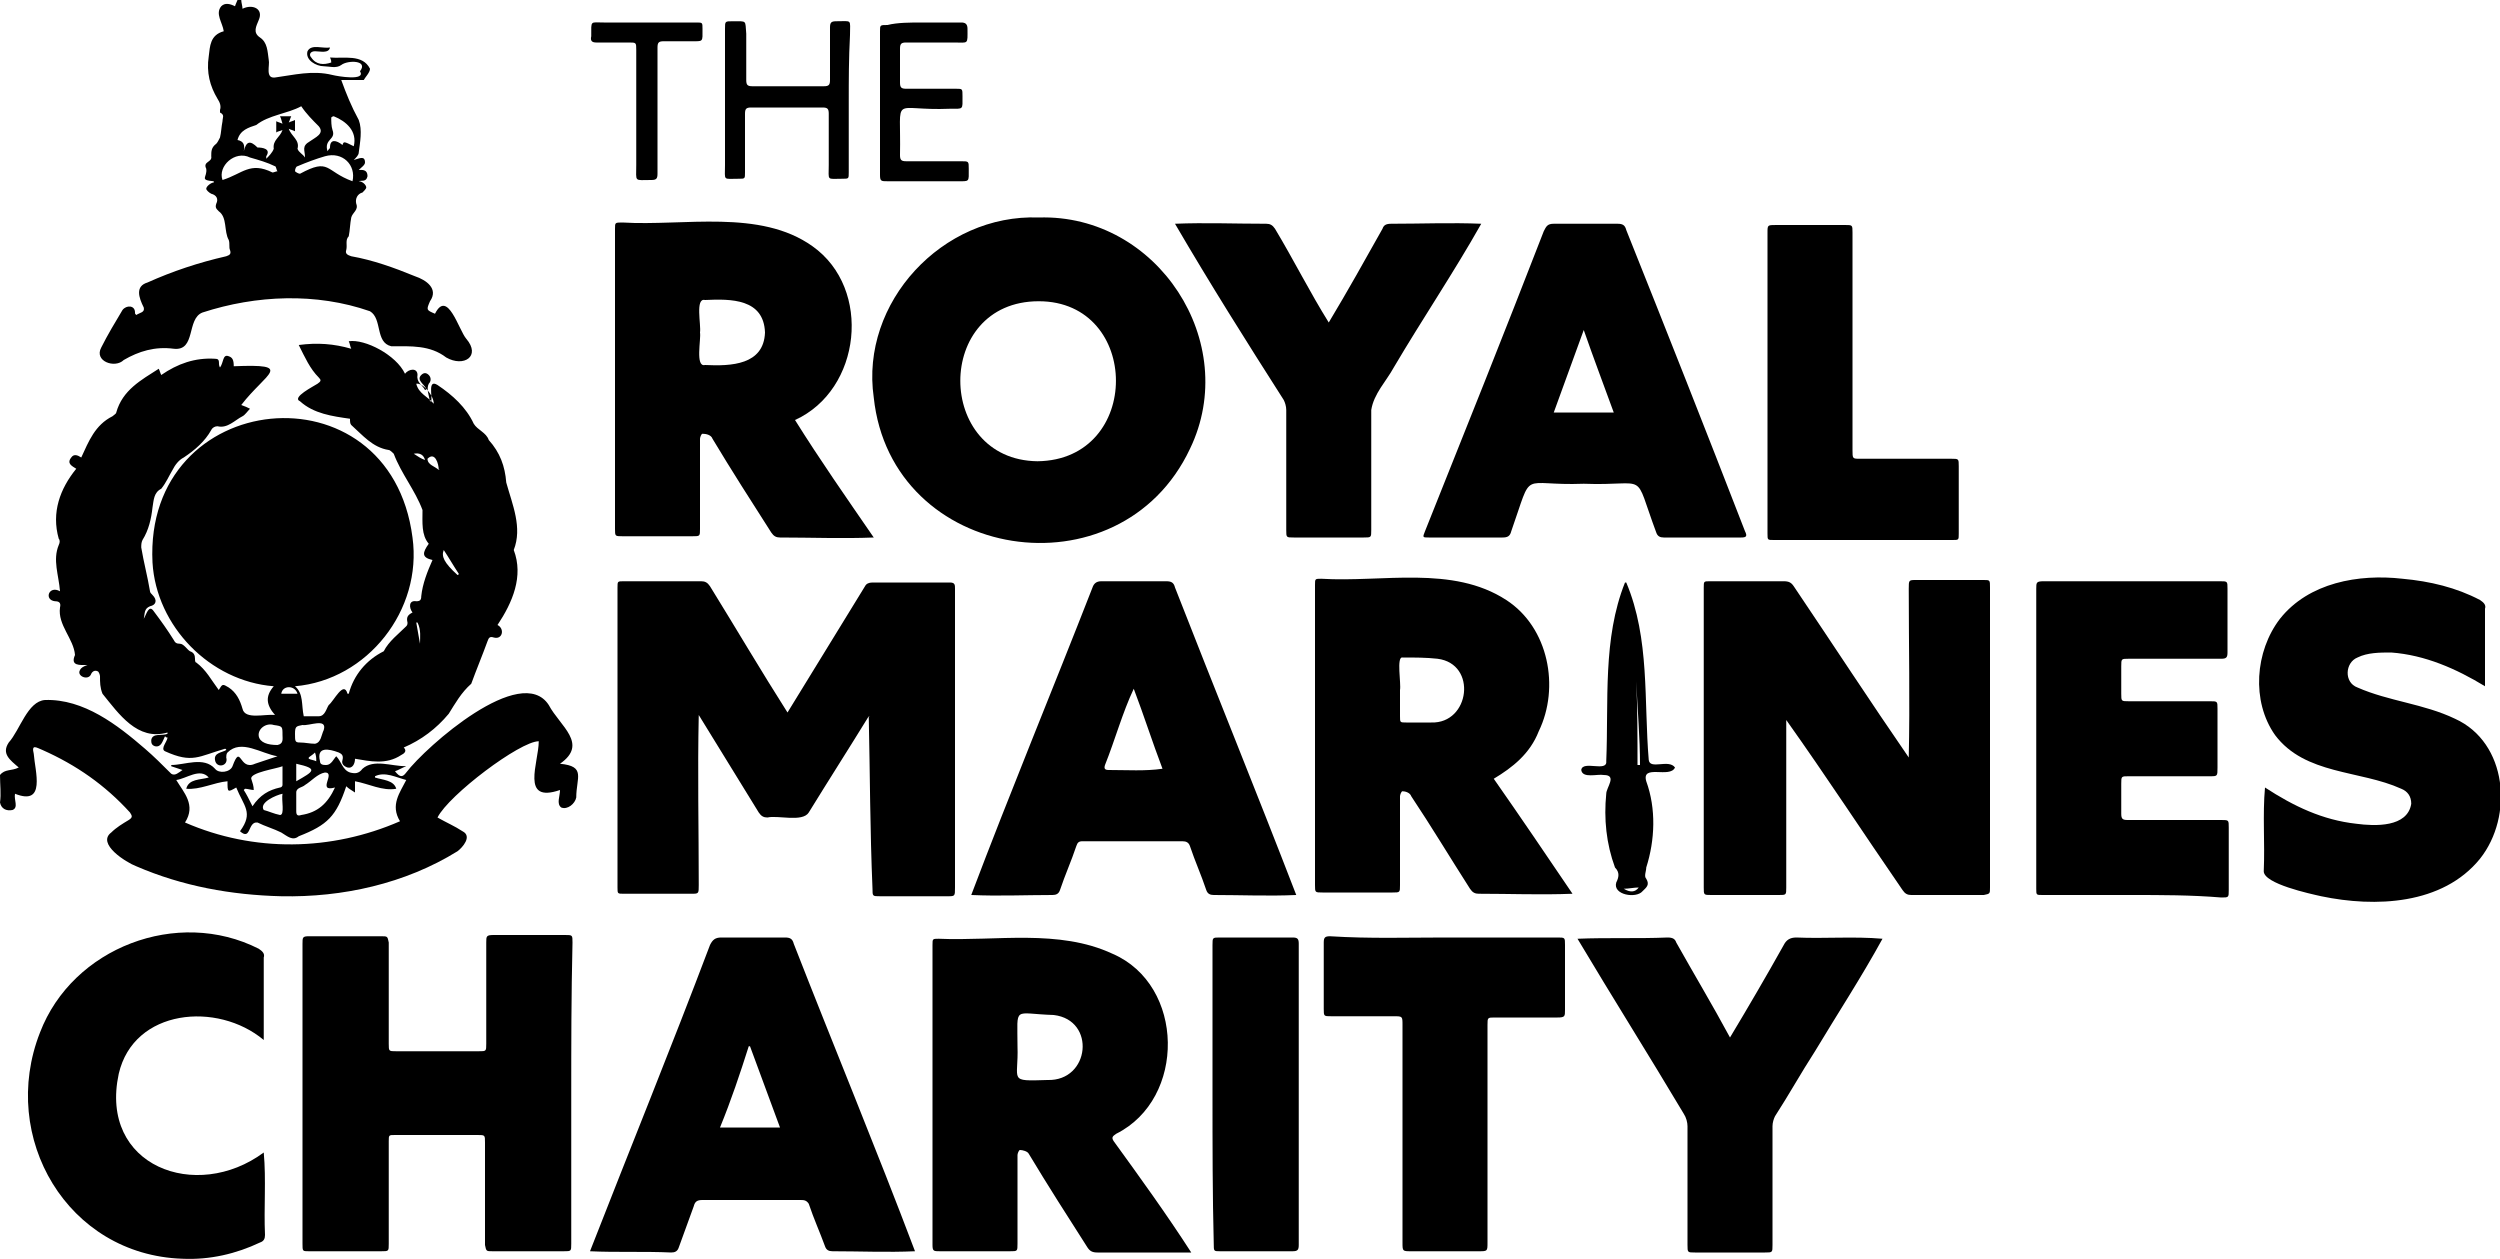 <svg version="1.2" baseProfile="tiny" xmlns="http://www.w3.org/2000/svg" width="200" height="100.7" viewBox="0 0 200 100.7" overflow="visible"><path d="M0 62c.4-.5.9-.3 1.5-.6-.7-.6-1.4-1.1-.8-2 .9-1 1.5-3.3 2.9-3.4 3.1-.1 5.8 2 8 3.9.7.6 1.4 1.3 2.1 2 .3.2.6-.1.9-.3l-.9-.3v-.1c1.1 0 2.6-.7 3.5.3.3.4 1.2.3 1.4-.2.7-1.9.5.4 1.8-.2l1.8-.6c-1.3-.2-2.9-1.4-4-.3-.1.1-.1.3-.1.4.2.7-.8.9-.9.2-.1-.6.6-.6.9-.8 0 0 0-.1-.1-.1-2.1.6-2.6 1.2-4.8.2-.4-.2.2-.8.2-1.1-.1 0-.1 0-.2-.1-.2.4-.3.9-.8.8-.3-.1-.3-.3-.3-.5.1-.6.9-.3 1.3-.5v-.1c-2.4.7-3.9-1.5-5.2-3.1-.2-.5-.2-.9-.2-1.4 0-.1-.1-.4-.2-.4-.2-.1-.4 0-.5.2-.2.6-1.2.2-.9-.3.1-.2.3-.3.6-.4-.6 0-1.4.1-1-.8-.1-1.3-1.4-2.4-1.2-3.8.1-.4-.1-.5-.4-.5-.9-.1-.5-1.3.4-.8-.1-1.3-.6-2.5-.1-3.7.1-.2.1-.4 0-.5-.6-2.1.1-4 1.4-5.6-.3-.2-.8-.4-.4-.9.2-.3.5-.2.8 0 .6-1.3 1.1-2.6 2.5-3.3.1-.1.3-.2.3-.3.5-1.8 2-2.6 3.4-3.5.1.2.1.3.2.5 1.3-.9 2.7-1.4 4.3-1.3.5 0 .2.4.4.7.3-.4.2-1.1.7-.9.3.1.4.3.4.8 4.9-.2 2.6.5.6 3.1.3.1.5.2.7.3-.2.2-.4.5-.6.6-.6.3-1.2 1-2 .8-.2 0-.4.1-.5.3-.5.9-1.3 1.6-2.2 2.2-.4.2-.7.6-.9 1-.3.5-.5 1-.9 1.5-.6.3-.6.9-.7 1.5-.1.9-.3 1.8-.8 2.6-.1.2-.1.4-.1.6.2 1.2.5 2.3.7 3.5 0 .1.1.2.2.3.4.4.3.8-.2.9-.5.2-.4.6-.5 1 .2-.3.4-1.2.8-.6.6.8 1.1 1.5 1.6 2.3.1.2.2.3.5.3s.6.5.8.6c.3.1.4.3.4.6 0 .1 0 .3.1.3.8.6 1.2 1.4 1.8 2.2.3-.5.3-.5.8-.2.6.4.9 1 1.1 1.7.2.9 1.8.4 2.6.5-.7-.8-.8-1.5-.1-2.3-5.1-.4-9.4-4.8-9.7-9.9-.7-14 19-16 20.8-2 .8 5.8-3.6 11.4-9.4 11.9.7.6.5 1.5.7 2.4h1.2c.5 0 .6-.6.8-.9.4-.3 1.2-2 1.5-.9h.1c.4-1.5 1.4-2.7 2.8-3.4.4-.8 1.2-1.4 1.8-2 .1-.1.1-.2.1-.3-.1-.4 0-.6.4-.8-.3-.4-.3-1 .3-.9.3 0 .4-.1.4-.4.1-1 .5-2 .9-2.9-.9-.2-.8-.6-.3-1.3-.6-.7-.5-1.7-.5-2.7-.6-1.6-1.7-2.9-2.3-4.5-.1-.1-.3-.3-.4-.3-1.3-.2-2.1-1.2-3-2-.1-.1-.1-.3-.1-.5-1.4-.2-2.9-.4-4-1.4-.7-.3 1.1-1.2 1.4-1.4.3-.2.3-.3.1-.5-.7-.7-1.1-1.6-1.6-2.6 1.5-.2 2.8-.1 4.2.3-.1-.2-.1-.4-.2-.6 1.3-.2 3.8 1.1 4.5 2.6.3-.4 1-.5 1 .1-.1.6.4.8.6 1.2 0 0 .1 0 .1-.1-.2-.4-.8-.7-.4-1.1.2-.2.4-.2.6 0 .2.2.2.5 0 .7-.2.4 0 .9.1 1.4h.1c.1-.4-.3-1.8.5-1.3 1.2.8 2.3 1.8 2.9 3.1.3.5 1 .7 1.2 1.3.9 1 1.3 2.1 1.4 3.4.5 1.8 1.3 3.6.6 5.4.8 2.1-.1 4.2-1.3 6 .6.3.4 1.2-.3 1-.3-.1-.4 0-.5.3-.4 1.1-.9 2.3-1.3 3.4-.8.7-1.3 1.6-1.8 2.4-1 1.2-2.2 2.1-3.6 2.7.3.3 0 .5-.2.6-1.2.8-2.5.5-3.7.3 0 .4-.2.8-.6.7-.3-.1-.5-.3-.4-.6.1-.4-.1-.5-.3-.6-.8-.3-1.8-.5-1.5.7 0 .3.3.3.5.3.4 0 .6-.5.8-.7.4.4.5 1.1 1.1 1.3.4.1.7.1 1-.3.9-.8 2.3-.2 3.5-.2-.3.1-.6.3-.9.4.4.5.6.5.9.1 1.6-2.1 9.2-8.8 11.4-5.4.9 1.7 3.2 3.1.9 4.7 2.1.2 1.3 1.1 1.3 2.7-.1.5-.7 1-1.2.8-.4-.3-.1-.9-.1-1.4-3.2 1.1-1.7-2.2-1.7-3.9-1.5 0-7.2 4.3-8.1 6.1.7.4 1.4.7 2 1.1.8.4 0 1.3-.4 1.6-4.2 2.6-9.2 3.7-14.1 3.6-4-.1-7.9-.8-11.6-2.4-.8-.3-3.2-1.8-2-2.7.4-.4.9-.7 1.4-1 .3-.2.3-.3.1-.6-2-2.2-4.3-3.8-7-5-.5-.2-.9-.5-.7.3.1 1.4 1 4.2-1.5 3.2-.1.5.3 1.1-.2 1.3-.5.1-.9-.1-1-.6.1-.7 0-1.4 0-2.2zm18.2.5c-1.1.1-2.2.7-3.3.6.2-.8 1.1-.7 1.8-.9-.7-.8-1.8.1-2.6.2.6 1 1.6 2 .7 3.4 5.5 2.4 11.7 2.3 17.2-.1-.8-1.3 0-2.3.5-3.3-.8-.2-1.7-.7-2.5-.3v.1c.6.2 1.5.2 1.7.9-1.1.2-2.2-.4-3.3-.6v.9c-.3-.2-.5-.3-.7-.5-.8 2.4-1.5 3.1-3.8 4-.5.4-.9 0-1.4-.3-.6-.3-1.3-.5-1.9-.8-.8-.1-.5 1.5-1.4.7 1.1-1.5.3-2-.3-3.5-.7.4-.7.4-.7-.5zm8.6.5c-1.5.4.1-1.2-.8-1.2-.6.1-1.1.7-1.6 1-.2.2-.7.2-.7.6v1.5c0 .3.1.4.4.3 1.3-.2 2.1-.9 2.7-2.2zm-6.6 1.5c.6-.9 1.3-1.3 2.2-1.5.1 0 .2-.1.2-.2v-1.5c-.5.2-2.6.5-2.5 1 .1.3.2.6.2.9-.2 0-.5-.1-.7-.1l-.1.1c.2.3.4.7.7 1.3zm3.4-5.8c0 .6 0 .7.4.7s.8.1 1.2.1c.5-.1.5-.7.7-1.1.3-1-1.2-.3-1.7-.4-.5.1-.6.1-.6.7zm-1 .1c0-.7 0-.7-.7-.8-.6-.2-1.3.3-1.2.9.1.5.7.7 1.5.7.5-.1.4-.5.4-.8zm0 4.7c-.5.1-1.9.7-1.5 1.3.4.1.8.3 1.3.4.4 0 .1-1.2.2-1.7zm1.1-1c1.4-.8 1.8-1 0-1.4v1.4zm11-30.2c0-.7-.9-1.7-1.4-1.6.2.8.9 1 1.4 1.6zM36.6 46s.1 0 .1-.1c-.4-.6-.8-1.3-1.2-1.9-.2.5 0 1 1.1 2zm-1.5-8.4c.1 0 .1-.1 0 0 0-.5-.3-1.5-.9-.9 0 .5.6.6.9.9zM23.8 55.5c-.2-.7-1.2-.7-1.3 0h1.3zm.9 5.1v.1c.2.1.4.1.6.2 0-.3 0-.4-.1-.7-.2.2-.4.3-.5.4zm8.7-10.8h-.1c.1.6.2 1.1.3 1.7 0-.5.1-1.1-.2-1.7zm.6-13c-.1-.4-.4-.6-.9-.5.3.2.6.4.9.5zM14.6 100.7C5.4 100.4-.1 91 3.2 82.6c2.6-6.8 11-10 17.5-6.7.3.2.5.4.4.7v6.6c-3.7-3.1-10.4-2.5-11.6 2.7-1.6 7.4 6.2 10.3 11.6 6.3.2 2.2 0 4.4.1 6.6 0 .3-.1.5-.4.6-1.9.9-4 1.4-6.2 1.3z"/><path d="M19.3 0c0 .2.1.5.1.7.8-.4 1.7 0 1.3.9-.2.5-.5 1 .1 1.4.6.4.6 1.1.7 1.8.1.4-.3 1.5.5 1.4 1.5-.2 3-.6 4.6-.2.4.1 2.7.5 2.2-.3.7-.9-1-.9-1.5-.5-.4.3-1 .1-1.4.1-.6 0-1.5-.5-1.3-1.2.3-.6 1.2-.2 1.8-.3-.1.5-.8.3-1.2.3-.4 0-.5.3-.3.5.4.6 1 .6 1.6.4 0-.1 0-.2-.1-.4 1.1.1 2.6-.3 3.2.9 0 .3-.4.7-.5.9h-1.8c.4 1.1.8 2.1 1.4 3.2.3.8.1 1.8 0 2.6 0 .2-.2.4-.4.6.4-.1.9-.4.9.2 0 .2-.3.4-.5.6.2 0 .7-.1.7.5-.1.5-.5.3-.7.4.3 0 .6.3.6.5 0 .1-.2.3-.3.4-.4.1-.6.5-.5.9.2.5-.3.7-.4 1.1-.1.5-.1 1-.2 1.5-.3.3-.1.7-.2 1.1-.1.3.1.4.4.5 1.7.3 3.4.9 5.1 1.6.9.3 1.9 1 1.2 2-.3.7-.3.7.4 1 1-2 1.9 1.3 2.5 2 1.2 1.4-.2 2.3-1.6 1.5-1.3-1-2.8-.9-4.4-.9-1.3-.3-.7-2.2-1.7-2.8-4.3-1.5-9.1-1.3-13.4.1-1.3.5-.5 3.1-2.3 2.9-1.5-.2-2.8.2-4 .9-.7.7-2.4.1-1.8-1 .5-1 1.1-2 1.7-3 .3-.4 1-.4 1 .2 0 .1 0 .1.1.2.3-.2.7-.2.6-.6-.4-.8-.7-1.7.3-2 2-.9 4.1-1.6 6.3-2.1.3-.1.4-.2.3-.5-.1-.2 0-.5-.1-.8-.4-.7-.1-1.8-.8-2.3-.2-.2-.3-.3-.2-.6.2-.4 0-.7-.4-.8-.2-.1-.4-.3-.4-.4 0-.2.4-.5.6-.5v-.1c-1.2-.1-.5-.3-.6-1-.3-.6.5-.5.4-1 0-.4 0-.7.4-1 .1-.1.2-.3.3-.5.1-.4.1-.8.2-1.3 0-.3.2-.5-.2-.7v-.2c.1-.3 0-.6-.2-.9-.6-1-.9-2.1-.7-3.4.1-.8.1-1.7 1.2-2-.1-.7-.7-1.4-.2-2 .3-.3.7-.2 1.1 0 0 0 .1-.3.2-.5h.3zm3.1 9.3h.9c-.1.2-.1.3-.2.5.2-.1.3-.1.5-.2v.9c-.2-.1-.3-.1-.5-.2.2.6.9.9.7 1.6.1.3.4.4.6.7 0-.6-.3-.9.4-1.3.4-.3 1.2-.6.7-1.2-.5-.5-1-1-1.4-1.6-1.1.6-2.6.7-3.6 1.5-.6.2-1.3.4-1.5 1.2.5.1.6.4.5.9.2-.8.5-.9 1.1-.3.4 0 1.1.1.7.7v.2c.2-.2.5-.5.6-.8-.1-.7.5-.9.7-1.5-.2.1-.4.1-.5.2v-.9c.2.1.3.1.5.2-.1-.3-.1-.4-.2-.6zm5.8 5.2c.3-1.3-.8-2.4-2.2-2-.7.2-1.5.5-2.2.8-.1 0-.2.2-.2.4.1.1.3.2.4.2 2.4-1.3 2-.2 4.2.6zm-10.4-.1c1.6-.5 2.2-1.5 4-.6.1 0 .3-.1.4-.1-.1-.1-.1-.4-.2-.4-.6-.3-1.3-.5-2-.7-1.2-.6-2.6.7-2.2 1.8zm10.5-2.7c.3-1.2-.6-2-1.6-2.4-.1 0-.2.1-.2.1 0 .3 0 .7.1 1 .3.8-.7.7-.4 1.7.1-.2.2-.2.2-.3 0-.7.5-.6 1-.2.1-.3.1-.3.9.1zM69.5 57.3c-1.6 2.6-3.2 5.1-4.8 7.7-.5.8-2.5.2-3.3.4-.3 0-.5-.1-.7-.4l-4.8-7.8c-.1 4.6 0 9.1 0 13.6 0 .7 0 .7-.6.7h-5.4c-.5 0-.5 0-.5-.5V47c0-.5 0-.5.5-.5h6.2c.3 0 .5.1.7.4 2.1 3.4 4.1 6.8 6.2 10.1 2.1-3.4 4.1-6.7 6.2-10.1.1-.2.3-.3.6-.3H76c.4 0 .4.2.4.5V71c0 .7 0 .7-.6.7h-5.4c-.6 0-.6 0-.6-.6-.2-4.7-.2-9.2-.3-13.8.1.1.1 0 0 0zM142.9 57.6V71c0 .6 0 .6-.6.6h-5.4c-.6 0-.6 0-.6-.6V47c0-.5 0-.5.5-.5h5.9c.4 0 .6.1.8.4 3.1 4.6 6.1 9.2 9.2 13.7.1-4.5 0-9 0-13.5 0-.7 0-.7.6-.7h5.4c.5 0 .5 0 .5.6v24c0 .5 0 .5-.5.6h-5.8c-.3 0-.5-.1-.7-.4-3.1-4.5-6.1-9.1-9.3-13.6zM83.1 17.4c9.5-.3 16.2 10 12.1 18.5-5.6 11.9-23.9 9.1-25.3-4.1-1.1-7.6 5.5-14.7 13.2-14.4zm0 6.7c-8.4 0-8.3 12.7-.1 12.8 8.4-.1 8.3-12.8.1-12.8zM45.7 87.6v11.9c0 .6 0 .6-.6.6h-5.7c-.5 0-.5 0-.6-.5v-8.2c0-.6 0-.6-.6-.6h-6.6c-.5 0-.5 0-.5.5v8.2c0 .6 0 .6-.6.6h-5.8c-.5 0-.5 0-.5-.6v-24c0-.5 0-.6.5-.6h5.8c.5 0 .5 0 .6.5v8.1c0 .6 0 .6.6.6h6.6c.6 0 .6 0 .6-.6v-8.1c0-.5 0-.6.6-.6h5.7c.6 0 .6 0 .6.6-.1 4.3-.1 8.2-.1 12.2z"/><path d="M69.9 43c-2.5.1-5 0-7.5 0-.3 0-.5-.1-.7-.4-1.6-2.5-3.2-5-4.7-7.5-.1-.3-.5-.4-.8-.4-.1 0-.2.3-.2.4v7.2c0 .6 0 .6-.6.6h-5.6c-.6 0-.6 0-.6-.6v-24c0-.5 0-.5.6-.5 4.9.3 11-1.1 15.2 1.9 4.8 3.4 3.9 11.5-1.4 13.9 2 3.2 4.1 6.2 6.3 9.4zM56 26.6c.1.5-.4 2.8.4 2.6 2.1.1 4.7 0 4.8-2.6-.1-2.7-2.7-2.7-4.8-2.6-.8-.2-.3 2-.4 2.6zM119.5 62.3c2.1 3 4.2 6.1 6.3 9.2-2.5.1-5 0-7.5 0-.3 0-.5-.1-.7-.4-1.6-2.5-3.1-5-4.7-7.4-.1-.3-.5-.4-.7-.4-.1 0-.2.3-.2.4v7.1c0 .6 0 .6-.6.6h-5.6c-.6 0-.6 0-.6-.6v-24c0-.5 0-.5.5-.5 4.9.3 10.5-1.1 14.8 1.7 3.4 2.2 4.3 7 2.6 10.5-.7 1.8-2.1 2.9-3.6 3.8zm-7.5-7.1v2.1c0 .5 0 .5.5.5h2c3.1.1 3.7-4.7.5-5.1-.9-.1-1.8-.1-2.8-.1-.5-.1-.1 2.1-.2 2.6zM95.3 100.2h-7.5c-.4 0-.6-.1-.8-.4-1.6-2.5-3.2-5-4.7-7.5-.1-.2-.5-.3-.7-.3-.1 0-.2.3-.2.4v7.1c0 .6 0 .6-.6.6h-5.6c-.5 0-.6 0-.6-.5v-24c0-.5 0-.5.5-.5 4.6.2 9.6-.8 13.9 1.2 5.8 2.5 5.9 11.6.3 14.4-.3.2-.4.3-.2.6 2.1 2.9 4.2 5.8 6.2 8.9zM81.4 83.7c.1 2.8-.8 2.8 2.4 2.7 3.4.1 3.9-4.8.5-5.2-3.3-.1-2.9-.8-2.9 2.5zM198.8 54.9c-2.3-1.4-4.8-2.5-7.5-2.7-.9 0-1.9 0-2.7.4-1 .4-1.1 2 0 2.4 2.5 1.1 5.3 1.3 7.8 2.5 4.2 1.9 4.7 7.8 2 11.2-3 3.7-8.4 3.9-12.7 3-.9-.2-4.6-1-4.6-2 .1-2.3-.1-4.5.1-6.7 2.3 1.5 4.6 2.6 7.3 2.9 1.5.2 4.1.3 4.4-1.6 0-.6-.3-1-.8-1.2-3.3-1.5-7.7-1.1-10.1-4.3-1.9-2.7-1.6-6.7.4-9.3 2.3-2.9 6.3-3.6 9.8-3.2 2.2.2 4.3.7 6.2 1.7.3.2.5.4.4.7v6.2zM126.7 38.7c-5.2.2-4-1.3-5.8 3.8-.1.4-.3.5-.7.5h-5.9c-.5 0-.5 0-.3-.5 3.2-8 6.4-16 9.5-24 .2-.4.3-.6.8-.6h5.1c.4 0 .6.1.7.5 3.2 8 6.4 16.1 9.5 24.1.2.4.1.5-.3.5h-6.2c-.3 0-.5-.1-.6-.4-1.9-5.1-.5-3.7-5.8-3.9zm-2.4-5.7h4.8c-.8-2.2-1.6-4.3-2.4-6.6l-2.4 6.6zM103.7 71.6c-2.2.1-4.4 0-6.6 0-.3 0-.5-.1-.6-.4-.4-1.2-.9-2.3-1.3-3.5-.1-.3-.3-.4-.6-.4h-8c-.3 0-.4.1-.5.4-.4 1.2-.9 2.3-1.3 3.5-.1.3-.3.4-.6.4-2.2 0-4.3.1-6.5 0 3.1-8.2 6.5-16.4 9.7-24.6.1-.3.3-.5.7-.5h5.2c.4 0 .6.1.7.5 3.2 8.2 6.5 16.3 9.7 24.6zm-13-16.5c-.9 1.9-1.5 4.1-2.3 6.1-.1.3 0 .4.3.4 1.5 0 2.9.1 4.3-.1-.8-2.1-1.5-4.3-2.3-6.4zM47.2 100.1c3.2-8.2 6.5-16.3 9.6-24.5.2-.4.4-.6.9-.6h5.1c.4 0 .6.1.7.5 3.2 8.2 6.6 16.4 9.7 24.6-2.2.1-4.4 0-6.6 0-.3 0-.5-.1-.6-.4-.4-1.1-.9-2.2-1.3-3.4-.2-.3-.4-.3-.7-.3h-7.8c-.4 0-.6.1-.7.5l-1.2 3.3c-.1.3-.3.4-.6.4-2.2-.1-4.4 0-6.5-.1zm10.4-9.9h4.8c-.8-2.2-1.6-4.3-2.4-6.5h-.1c-.7 2.2-1.4 4.3-2.3 6.5zM170.5 71.6h-7.1c-.5 0-.5 0-.5-.5v-24c0-.5 0-.6.6-.6h14.1c.6 0 .6 0 .6.6v5.1c0 .4-.1.5-.5.5h-7.4c-.6 0-.6 0-.6.6v2.2c0 .6 0 .6.6.6h6.5c.6 0 .6 0 .6.6v4.7c0 .7 0 .7-.6.7h-6.5c-.6 0-.6 0-.6.6v2.4c0 .4.1.5.5.5h7.5c.6 0 .6 0 .6.6v5c0 .6 0 .6-.6.6-2.4-.2-4.8-.2-7.2-.2zM126.2 75.1c2.4-.1 4.8 0 7.2-.1.4 0 .6.1.7.4 1.4 2.5 2.9 5 4.3 7.6 1.5-2.5 2.9-4.9 4.3-7.4.2-.4.5-.6 1-.6 2.3.1 4.6-.1 6.9.1-1.7 3.1-3.6 6-5.4 9-1.1 1.7-2.1 3.5-3.2 5.2-.1.2-.2.5-.2.8v9.5c0 .6 0 .6-.6.6h-5.6c-.6 0-.6 0-.6-.6v-9.5c0-.3-.1-.7-.3-1-2.8-4.7-5.7-9.3-8.5-14zM94 17.9c2.4-.1 4.8 0 7.3 0 .3 0 .5.1.7.4 1.5 2.5 2.8 5.1 4.3 7.5 1.5-2.5 2.9-5 4.3-7.5.1-.3.3-.4.7-.4 2.4 0 4.8-.1 7.2 0-2.2 3.9-4.7 7.6-7 11.5-.6 1.1-1.6 2.1-1.8 3.4v9.6c0 .6 0 .6-.6.6h-5.6c-.6 0-.6 0-.6-.6v-9.6c0-.3-.1-.6-.2-.8-3-4.7-5.9-9.3-8.7-14.1zM115.6 75h9c.6 0 .6 0 .6.6v5.2c0 .5 0 .6-.6.6h-5c-.6 0-.6 0-.6.6v17.4c0 .7 0 .7-.7.7h-5.4c-.7 0-.7 0-.7-.7V82c0-.7 0-.7-.7-.7h-5c-.6 0-.6 0-.6-.6v-5.3c0-.4.1-.5.5-.5 3.2.2 6.2.1 9.2.1zM141.4 30.5V18.6c0-.6 0-.6.7-.6h5.5c.6 0 .6 0 .6.6V36c0 .7 0 .7.6.7h7.3c.6 0 .6 0 .6.6v5.4c0 .5 0 .5-.5.5h-14.3c-.5 0-.5 0-.5-.5V30.5zM97 87.6v-12c0-.6 0-.6.6-.6h5.8c.4 0 .5.1.5.5v24.1c0 .4-.1.5-.5.5h-5.8c-.5 0-.5 0-.5-.6-.1-3.9-.1-7.9-.1-11.9zM130.1 46.6c1.9 4.5 1.4 9.5 1.8 14.2.1.8 1.6-.1 2.1.6-.4.9-2.7-.3-2.3 1.1.8 2.2.7 4.7 0 6.9 0 .3-.2.7 0 .9.3.5 0 .7-.3 1-.5.6-2.4.3-2.1-.7.2-.4.3-.8-.1-1.2-.7-1.9-.9-3.9-.7-5.9 0-.5.9-1.5-.2-1.5-.5-.1-1.7.3-1.8-.4.1-.8 2.1.2 2-.7.2-4.8-.3-9.8 1.5-14.3h.1zm.9 14.6h.2c0-2.2-.2-4.4-.3-6.7.1 2.2.1 4.4.1 6.7zm-1.1 9.9c.5.3.9.3 1.2-.1-.4 0-.8.1-1.2.1zM67.9 8.1v5.7c0 .5 0 .5-.5.5-1.3 0-1.1.2-1.1-1.1V9.1c0-.4-.1-.5-.5-.5h-5.7c-.4 0-.5.1-.5.5v4.7c0 .5 0 .5-.5.5-1.3 0-1.1.2-1.1-1.1V2.3c0-.6 0-.6.6-.6 1.2 0 1-.1 1.1 1v3.7c0 .4.1.5.5.5h5.7c.4 0 .5-.1.5-.5V2.2c0-.4.1-.5.5-.5 1.3 0 1.1-.2 1.1 1.1-.1 1.9-.1 3.6-.1 5.3zM73.8 1.8h3.1c.3 0 .5.1.5.5 0 1.3.1 1.1-1.1 1.1h-3.8c-.4 0-.5.1-.5.5v2.7c0 .4.1.5.5.5h4c.5 0 .5 0 .5.6 0 1.1.1 1-1 1-4.8.2-3.9-1.3-4 3.7 0 .4.1.5.5.5h4.4c.6 0 .6 0 .6.6 0 1.1.1 1-1 1H71c-.5 0-.6 0-.6-.5V2.5c0-.5 0-.5.6-.5.8-.2 1.8-.2 2.8-.2zM52.6 8.9v5c0 .4-.1.5-.5.5-1.4 0-1.2.2-1.2-1.2V4c0-.6 0-.6-.6-.6h-2.6c-.3 0-.5-.1-.4-.5 0-1.3-.1-1.1 1-1.1h7.4c.5 0 .5 0 .5.5 0 1.1.1 1-1 1h-2.1c-.4 0-.5.1-.5.5v5.1z"/></svg>